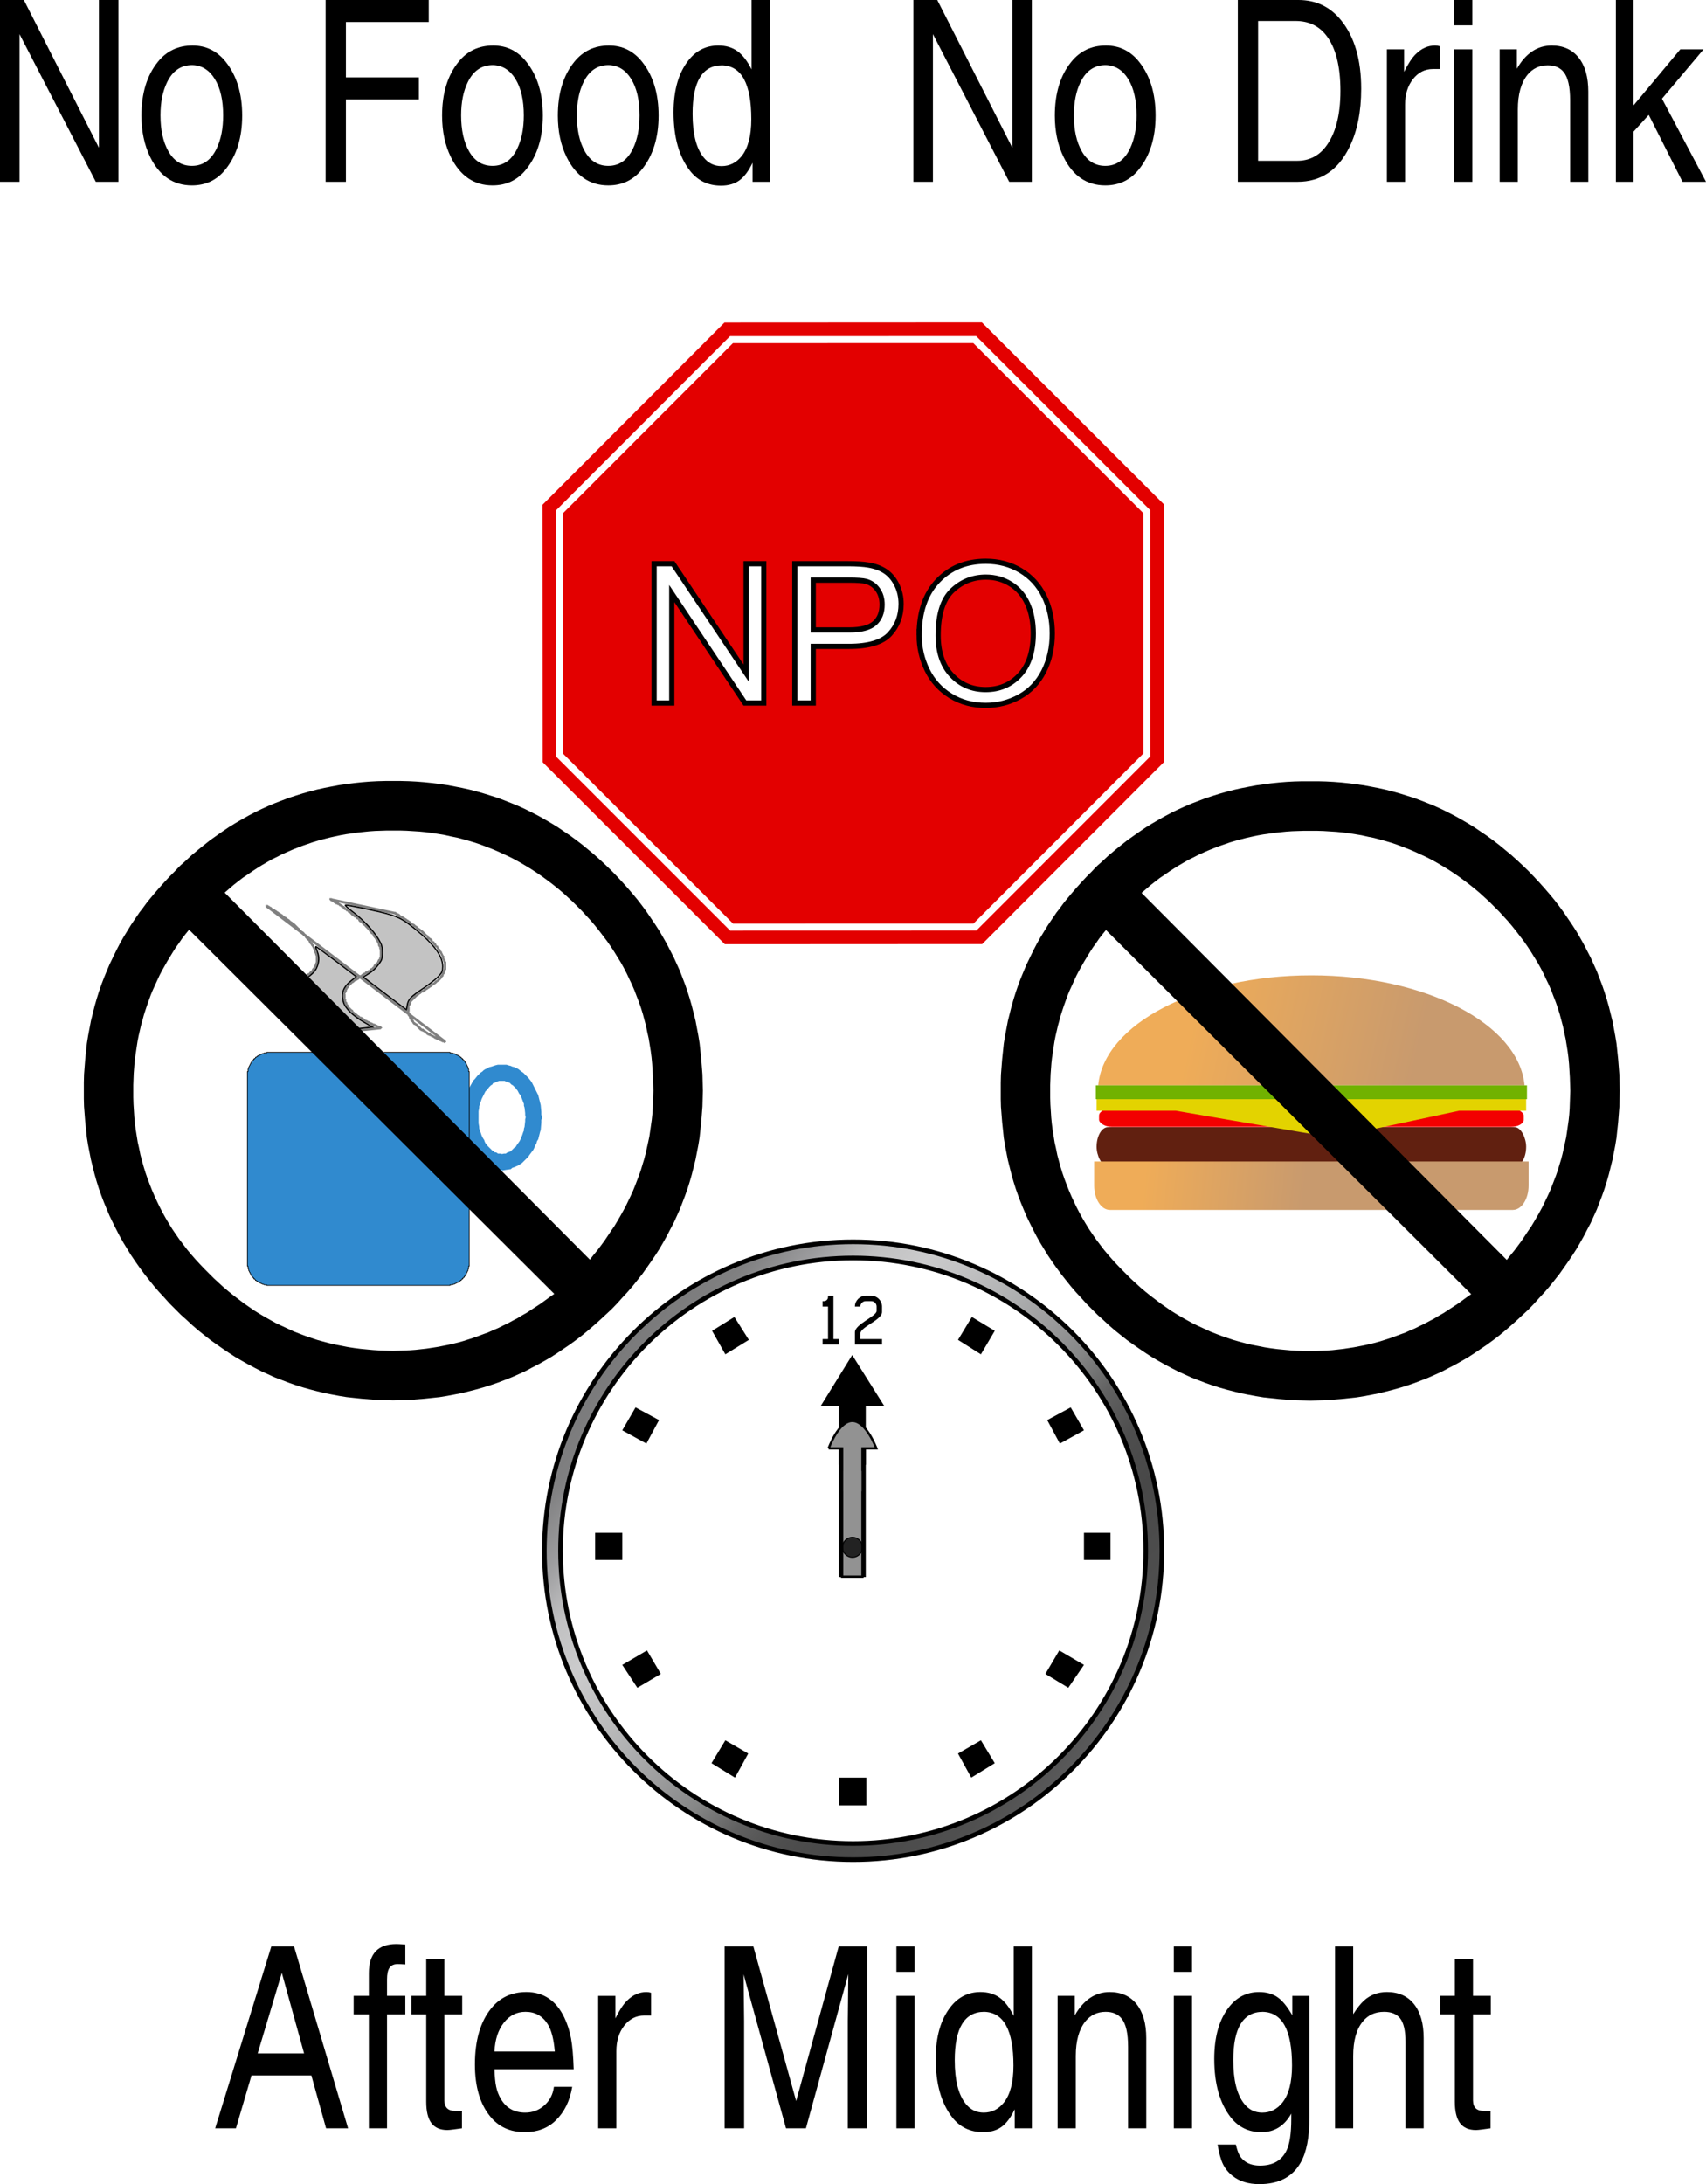 <?xml version="1.0"?>
<svg
    xmlns:rdf="http://www.w3.org/1999/02/22-rdf-syntax-ns#"
    xmlns="http://www.w3.org/2000/svg"
    xmlns:cc="http://creativecommons.org/ns#"
    xmlns:xlink="http://www.w3.org/1999/xlink"
    xmlns:dc="http://purl.org/dc/elements/1.1/"
    xmlns:svg="http://www.w3.org/2000/svg"
    xmlns:inkscape="http://www.inkscape.org/namespaces/inkscape"
    xmlns:sodipodi="http://sodipodi.sourceforge.net/DTD/sodipodi-0.dtd"
    xmlns:ns1="http://sozi.baierouge.fr"
    id="svg3107"
    viewBox="0 0 741.16 948.44"
    version="1.1"
  >
  <title
      id="title3807"
    >NPO Midnight</title
  >
  <defs
      id="defs3109"
    >
    <linearGradient
        id="linearGradient3772"
      >
      <stop
          id="stop3774"
          stop-color="#efac58"
          offset="0"
      />
      <stop
          id="stop3776"
          stop-color="#c89a6e"
          offset="1"
      />
    </linearGradient
    >
    <filter
        id="filter3782"
        height="1"
        width="1"
        y="0"
        x="0"
        color-interpolation-filters="sRGB"
      >
      <feTurbulence
          id="feTurbulence3784"
          baseFrequency="1"
          seed="0"
          result="result0"
          numOctaves="3"
          type="fractalNoise"
      />
      <feColorMatrix
          id="feColorMatrix3786"
          values="0"
          type="saturate"
          result="result4"
      />
      <feComposite
          id="feComposite3788"
          in="SourceGraphic"
          in2="result4"
          k3="0.5"
          k2="0.5"
          k1="1.25"
          result="result2"
          k4="0"
          operator="arithmetic"
      />
      <feBlend
          id="feBlend3790"
          result="result5"
          in="result2"
          in2="SourceGraphic"
          mode="normal"
      />
      <feComposite
          id="feComposite3792"
          operator="in"
          result="result3"
          in2="SourceGraphic"
          in="result5"
      />
    </filter
    >
    <linearGradient
        id="linearGradient3769"
        y2="379.4"
        xlink:href="#linearGradient3772"
        gradientUnits="userSpaceOnUse"
        x2="308.92"
        gradientTransform="matrix(1.023 0 0 1 -2.4 113.62)"
        y1="324.01"
        x1="127.09"
    />
    <linearGradient
        id="linearGradient3771"
        y2="780.38"
        xlink:href="#linearGradient3772"
        gradientUnits="userSpaceOnUse"
        x2="248.54"
        gradientTransform="matrix(.918 0 0 1 -8.682 -213.04)"
        y1="757.65"
        x1="98.007"
    />
    <linearGradient
        id="linearGradient3773"
        y2="765.92"
        gradientUnits="userSpaceOnUse"
        x2="833.4"
        gradientTransform="matrix(.313 0 0 .313 204.8 558.5)"
        y1="140.42"
        x1="96.652"
      >
      <stop
          id="stop5023"
          stop-color="#79797a"
          offset="0"
      />
      <stop
          id="stop5025"
          stop-color="#808081"
          offset=".071"
      />
      <stop
          id="stop5027"
          stop-color="#9c9c9e"
          offset=".143"
      />
      <stop
          id="stop5029"
          stop-color="#c1c1c2"
          offset=".214"
      />
      <stop
          id="stop5031"
          stop-color="#cbcbcc"
          offset=".286"
      />
      <stop
          id="stop5033"
          stop-color="#bfbfc0"
          offset=".357"
      />
      <stop
          id="stop5035"
          stop-color="#afb0b1"
          offset=".429"
      />
      <stop
          id="stop5037"
          stop-color="#9c9c9d"
          offset=".5"
      />
      <stop
          id="stop5039"
          stop-color="#868787"
          offset=".571"
      />
      <stop
          id="stop5041"
          stop-color="#616161"
          offset=".643"
      />
      <stop
          id="stop5043"
          stop-color="#4e4e4e"
          offset=".714"
      />
      <stop
          id="stop5045"
          stop-color="#484848"
          offset=".786"
      />
      <stop
          id="stop5047"
          stop-color="#4c4c4c"
          offset=".857"
      />
      <stop
          id="stop5049"
          stop-color="#505050"
          offset=".929"
      />
      <stop
          id="stop5051"
          stop-color="#5b5b5c"
          offset="1"
      />
    </linearGradient
    >
  </defs
  >
  <g
      id="layer1"
      transform="translate(-1.469 -51.963)"
    >
    <g
        id="g3775"
        transform="translate(-2.126 -7.441)"
      >
      <g
          id="text6636"
          transform="translate(-8.327 26.359)"
        >
        <path
            id="path3167"
            d="m54.89 97.176v-64.131h8.486v78.955h-9.829l-33.14-64.131v64.131h-8.486v-78.955h10.366z"
        />
        <path
            id="path3169"
            d="m95.549 52.811c5.872 0 10.688 2.363 14.448 7.09 4.762 5.98 7.144 13.75 7.144 23.311-0 9.525-2.381 17.277-7.144 23.257-3.724 4.727-8.63 7.09-14.717 7.09-8.021 0-14.054-4.1-18.101-12.3-2.542-5.192-3.813-11.19-3.813-17.993-0-9.704 2.381-17.492 7.144-23.364 3.796-4.726 8.809-7.09 15.039-7.09zm-0.107 8.486c-4.906 0-8.558 2.507-10.957 7.519-1.898 3.903-2.847 8.683-2.847 14.341-0 6.338 1.146 11.53 3.438 15.576 2.399 4.225 5.801 6.338 10.205 6.338 4.762 0 8.343-2.506 10.742-7.519 1.898-3.939 2.847-8.737 2.847-14.395-0-6.588-1.208-11.852-3.626-15.791-2.417-3.939-5.684-5.962-9.802-6.069z"
        />
        <path
            id="path3171"
            d="m162.2 76.229v35.771h-8.809v-78.955h44.795v9.56h-35.986v24.062h31.689v9.56z"
        />
        <path
            id="path3173"
            d="m226.17 52.811c5.872 0 10.688 2.363 14.448 7.09 4.762 5.98 7.144 13.75 7.144 23.311-0 9.525-2.381 17.277-7.144 23.257-3.724 4.727-8.63 7.09-14.717 7.09-8.021 0-14.054-4.1-18.101-12.3-2.542-5.192-3.813-11.19-3.813-17.993 0-9.704 2.381-17.492 7.144-23.364 3.796-4.726 8.809-7.09 15.039-7.09zm-0.107 8.486c-4.906 0-8.558 2.507-10.957 7.519-1.898 3.903-2.847 8.683-2.847 14.341-0 6.338 1.146 11.53 3.438 15.576 2.399 4.225 5.801 6.338 10.205 6.338 4.762 0 8.343-2.506 10.742-7.519 1.898-3.939 2.847-8.737 2.847-14.395-0-6.588-1.208-11.852-3.626-15.791-2.417-3.939-5.684-5.962-9.802-6.069z"
        />
        <path
            id="path3175"
            d="m276.45 52.811c5.872 0 10.688 2.363 14.448 7.09 4.762 5.98 7.144 13.75 7.144 23.311-0 9.525-2.381 17.277-7.144 23.257-3.724 4.727-8.63 7.09-14.717 7.09-8.021 0-14.054-4.1-18.101-12.3-2.542-5.192-3.813-11.19-3.813-17.993-0-9.704 2.381-17.492 7.144-23.364 3.796-4.726 8.809-7.09 15.039-7.09zm-0.107 8.486c-4.906 0-8.558 2.507-10.957 7.519-1.898 3.903-2.847 8.683-2.847 14.341-0 6.338 1.146 11.53 3.438 15.576 2.399 4.225 5.801 6.338 10.205 6.338 4.762 0 8.343-2.506 10.742-7.519 1.898-3.939 2.847-8.737 2.847-14.395-0-6.588-1.208-11.852-3.626-15.791-2.417-3.939-5.684-5.962-9.802-6.069z"
        />
        <path
            id="path3177"
            d="m346.33 33.045v78.955h-7.466v-8.271c-1.683 3.545-3.581 6.087-5.693 7.627-2.113 1.54-4.78 2.31-8.003 2.31-5.586 0-10.062-2.131-13.428-6.392-4.798-6.159-7.197-14.627-7.197-25.405 0-9.668 2.184-17.241 6.553-22.72 3.366-4.225 7.663-6.338 12.891-6.338 3.258 0 6.016 0.806 8.271 2.417 2.256 1.611 4.315 4.261 6.177 7.949v-30.132zm-20.679 28.359c-8.558 0-12.837 7.018-12.837 21.055-0 8.63 1.575 14.914 4.727 18.853 2.041 2.578 4.655 3.867 7.842 3.867 3.509 0 6.427-1.45 8.755-4.351 2.793-3.509 4.189-8.862 4.189-16.06-0-15.325-4.225-23.114-12.676-23.364z"
        />
        <path
            id="path3179"
            d="m451.71 97.176v-64.131h8.486v78.955h-9.829l-33.14-64.131v64.131h-8.486v-78.955h10.366z"
        />
        <path
            id="path3181"
            d="m492.37 52.811c5.872 0 10.688 2.363 14.448 7.09 4.762 5.98 7.144 13.75 7.144 23.311-0 9.525-2.381 17.277-7.144 23.257-3.724 4.727-8.63 7.09-14.717 7.09-8.021 0-14.054-4.1-18.101-12.3-2.542-5.192-3.813-11.19-3.813-17.993-0-9.704 2.381-17.492 7.144-23.364 3.796-4.726 8.809-7.09 15.039-7.09zm-0.107 8.486c-4.906 0-8.558 2.507-10.957 7.519-1.898 3.903-2.847 8.683-2.847 14.341-0 6.338 1.146 11.53 3.438 15.576 2.399 4.225 5.801 6.338 10.205 6.338 4.762 0 8.343-2.506 10.742-7.519 1.898-3.939 2.847-8.737 2.847-14.395-0-6.588-1.208-11.852-3.626-15.791-2.417-3.939-5.684-5.962-9.802-6.069z"
        />
        <path
            id="path3183"
            d="m549.68 112v-78.955h26.318c7.627 0 13.822 2.954 18.584 8.862 5.801 7.162 8.701 17.062 8.701 29.702-0 9.954-1.701 18.387-5.103 25.298-4.91 10.063-12.43 15.093-22.56 15.093zm8.809-69.824v60.693h16.973c5.013 0 9.077-1.952 12.192-5.854 4.404-5.55 6.606-13.714 6.606-24.492-0-10.993-2.131-19.121-6.392-24.385-3.223-3.974-7.573-5.962-13.052-5.962z"
        />
        <path
            id="path3185"
            d="m637.44 63.016h-3.008c-3.473 0-6.356 1.459-8.648 4.377-2.292 2.918-3.438 6.615-3.438 11.091v33.516h-7.896v-57.524h7.466v9.775c1.755-3.545 3.438-6.105 5.049-7.681 2.506-2.506 5.317-3.76 8.433-3.76 0.716 0 1.396 0.107 2.041 0.322z"
        />
        <path
            id="path3187"
            d="m651.56 54.476v57.524h-7.896v-57.524zm0-10.42h-7.896v-11.011h7.896z"
        />
        <path
            id="path3189"
            d="m670.9 62.908c3.867-6.732 8.916-10.098 15.146-10.098 5.013 0 8.916 1.755 11.709 5.264 2.793 3.509 4.189 8.433 4.189 14.771v39.155h-7.896v-35.396c-0-5.872-0.931-9.954-2.793-12.246-1.576-1.969-3.885-2.954-6.929-2.954-3.617 0-6.553 1.379-8.809 4.136-2.793 3.473-4.189 8.504-4.189 15.093v31.367h-7.896v-57.524h7.466z"
        />
        <path
            id="path3191"
            d="m733.96 75.906 19.12 36.094h-10.205l-14.663-29.058-6.606 7.251v21.807h-7.681v-78.955h7.681v45.762l20.303-24.331h10.098z"
        />
      </g
      >
      <g
          id="text6644"
          transform="translate(-8.327 45.617)"
        >
        <path
            id="path3195"
            d="m147.19 915.01h-25.996l-6.768 22.988h-9.023l24.385-78.955h9.883l23.472 78.955h-9.561zm-23.311-9.561h20.142l-9.668-34.966z"
        />
        <path
            id="path3197"
            d="m188.01 888.53h-7.949v49.468h-7.896v-49.468h-6.606v-8.057h6.606v-9.883c-0-8.415 3.993-12.622 11.978-12.622 0.609 0 1.898 0.072 3.867 0.215v8.648c-1.576-0.107-2.668-0.161-3.276-0.161-1.647 0-2.838 0.528-3.572 1.585-0.734 1.056-1.101 2.748-1.101 5.076v7.144h7.949z"
        />
        <path
            id="path3199"
            d="m212.72 888.53h-7.734v37.383c0.036 3.079 1.647 4.583 4.834 4.512h2.793v7.573c-1.611 0.215-2.793 0.376-3.545 0.483-1.361 0.179-2.292 0.269-2.793 0.269-3.115 0-5.425-1.003-6.929-3.008s-2.256-5.103-2.256-9.292v-37.92h-6.392v-8.057h6.392v-16.06h7.896v16.06h7.734z"
        />
        <path
            id="path3201"
            d="m252.57 919.95h7.949c-1.003 6.087-3.384 10.957-7.144 14.609-3.473 3.402-7.967 5.103-13.481 5.103-6.374 0-11.405-2.31-15.093-6.929-4.369-5.407-6.553-12.891-6.553-22.451 0-10.42 2.345-18.53 7.036-24.331 3.831-4.762 8.934-7.144 15.308-7.144 7.448 0 12.944 3.688 16.489 11.064 1.361 2.865 2.336 5.908 2.927 9.131 0.591 3.223 0.976 7.663 1.155 13.32h-34.429c0.107 3.223 0.358 5.765 0.752 7.627 0.394 1.862 1.056 3.599 1.987 5.21 2.328 4.01 5.872 6.016 10.635 6.016 3.187 0 5.962-1.056 8.325-3.169 2.363-2.113 3.742-4.798 4.136-8.057zm-25.835-15.308h26.211c-0.43-5.264-1.432-9.184-3.008-11.763-2.256-3.652-5.496-5.479-9.722-5.479-3.796 0-6.929 1.576-9.399 4.727-2.471 3.151-3.831 7.323-4.082 12.515z"
        />
        <path
            id="path3203"
            d="m294.79 889.02h-3.008c-3.473 0-6.356 1.459-8.648 4.377-2.292 2.918-3.438 6.615-3.438 11.091v33.516h-7.896v-57.524h7.466v9.775c1.754-3.545 3.438-6.105 5.049-7.681 2.506-2.506 5.317-3.76 8.433-3.76 0.716 0 1.397 0.107 2.041 0.322z"
        />
        <path
            id="path3205"
            d="m388.73 938h-8.486v-46.621c-0-0.072 0.018-1.737 0.054-4.995 0.036-2.506 0.089-7.627 0.161-15.361l-18.41 66.98h-8.648l-18.423-66.87c0.072 7.054 0.143 13.804 0.215 20.249v46.621h-8.486v-78.955h12.515l18.584 67.085 18.477-67.085h12.461z"
        />
        <path
            id="path3207"
            d="m409.25 880.48v57.524h-7.896v-57.524zm0-10.42h-7.896v-11.011h7.896z"
        />
        <path
            id="path3209"
            d="m460.22 859.04v78.955h-7.466v-8.271c-1.683 3.545-3.581 6.087-5.693 7.627-2.113 1.54-4.78 2.31-8.003 2.31-5.586 0-10.062-2.131-13.428-6.392-4.798-6.159-7.197-14.627-7.197-25.405-0-9.668 2.184-17.241 6.553-22.72 3.366-4.225 7.663-6.338 12.891-6.338 3.258 0 6.016 0.806 8.271 2.417 2.256 1.611 4.315 4.261 6.177 7.949v-30.132zm-20.679 28.359c-8.558 0-12.837 7.018-12.837 21.055-0 8.63 1.575 14.914 4.727 18.853 2.041 2.578 4.655 3.867 7.842 3.867 3.509 0 6.427-1.45 8.755-4.351 2.793-3.509 4.189-8.862 4.189-16.06-0-15.325-4.225-23.114-12.676-23.364z"
        />
        <path
            id="path3211"
            d="m478.86 888.91c3.867-6.732 8.916-10.098 15.146-10.098 5.013 0 8.916 1.755 11.709 5.264 2.793 3.509 4.189 8.433 4.189 14.771v39.155h-7.896v-35.396c-0-5.872-0.931-9.954-2.793-12.246-1.576-1.969-3.885-2.954-6.929-2.954-3.617 0-6.553 1.379-8.809 4.136-2.793 3.473-4.189 8.504-4.189 15.093v31.367h-7.896v-57.524h7.466z"
        />
        <path
            id="path3213"
            d="m529.78 880.48v57.524h-7.896v-57.524zm0-10.42h-7.896v-11.011h7.896z"
        />
        <path
            id="path3215"
            d="m580.8 880.48v52.798c-0 8.665-1.289 15.218-3.867 19.658-3.545 6.195-9.507 9.292-17.886 9.292-4.727-0-8.594-1.182-11.602-3.545-1.862-1.468-3.267-3.187-4.216-5.156-0.949-1.969-1.728-4.798-2.336-8.486h7.949c0.465 2.113 1.02 3.715 1.665 4.807 0.645 1.092 1.575 2.032 2.793 2.82 1.647 1.003 3.652 1.504 6.016 1.504 5.55-0 9.382-2.166 11.494-6.499 1.396-2.793 2.095-7.376 2.095-13.75v-2.31c-3.008 5.371-7.323 8.057-12.944 8.057-5.514 0-9.954-2.131-13.32-6.392-4.798-6.159-7.197-14.627-7.197-25.405 0-9.704 2.184-17.277 6.553-22.72 3.402-4.225 7.699-6.338 12.891-6.338 3.223 0 5.908 0.752 8.057 2.256 2.148 1.504 4.279 4.118 6.392 7.842v-8.433zm-20.249 6.929c-8.558 0-12.837 7-12.837 21.001-0 8.665 1.575 14.967 4.727 18.906 2.041 2.578 4.655 3.867 7.842 3.867 3.509 0 6.427-1.45 8.755-4.351 2.793-3.509 4.189-8.862 4.189-16.06-0-15.361-4.225-23.149-12.676-23.364z"
        />
        <path
            id="path3217"
            d="m599.81 888.42c1.683-2.614 3.205-4.548 4.565-5.801 2.757-2.542 6.123-3.813 10.098-3.813 5.049 0 8.97 1.755 11.763 5.264 2.793 3.509 4.189 8.433 4.189 14.771v39.155h-7.896v-37.598c-0-4.834-0.806-8.254-2.417-10.259-1.504-1.826-3.796-2.739-6.875-2.739-3.939 0-7.036 1.414-9.292 4.243-2.757 3.366-4.136 8.361-4.136 14.985v31.367h-7.896v-78.955h7.896z"
        />
        <path
            id="path3219"
            d="m659.59 888.53h-7.734v37.383c0.036 3.079 1.647 4.583 4.834 4.512h2.793v7.573c-1.611 0.215-2.793 0.376-3.545 0.483-1.361 0.179-2.292 0.269-2.793 0.269-3.115 0-5.425-1.003-6.929-3.008s-2.256-5.103-2.256-9.292v-37.92h-6.392v-8.057h6.392v-16.06h7.896v16.06h7.734z"
        />
      </g
      >
    </g
    >
    <g
        id="g3711"
        transform="translate(2.2914e-7 -9.567)"
      >
      <g
          id="g3647"
          transform="translate(14.882 4.252)"
        >
        <g
            id="g5464"
            transform="matrix(.9 0 0 .9 56.342 -18.248)"
          >
          <g
              id="g4717"
              transform="translate(-69.343 415.57)"
            >
            <path
                id="path134"
                d="m215.06 207.56v3.599l0.3 2.4 0.3 1.2 0.3 0.9 0.3 1.2 0.6 1.2 0.3 0.9 0.3 1.2 0.6 0.9 0.6 0.9 0.3 1.2 0.6 0.9 1.2 1.8 2.999 2.999 0.9 0.6 0.6 0.6 0.9 0.6 0.9 0.6 1.2 0.3 0.9 0.3 0.9 0.6 2.1 0.3 1.5 0.3h0.9l1.8-0.3 2.1-0.3 0.6-0.6 0.9-0.3 2.1-0.9 0.9-0.6 0.9-0.6 2.999-2.999 0.6-0.9 1.8-2.4 0.6-1.2 0.3-0.9 0.6-0.9 0.3-1.2 0.6-0.9 0.3-1.2 0.3-1.2 0.3-1.2 0.3-0.9 0.3-3.599v-1.2l0.3-0.9v-0.6l-0.3-1.2v-1.2l-0.3-3.299-0.3-1.2-0.3-1.2-0.6-2.4-1.5-2.999-0.9-1.8-0.6-1.2-0.6-0.9-1.2-1.5-2.4-2.4-0.9-0.6-1.5-1.2-1.8-0.9-1.2-0.3-0.6-0.3-1.2-0.3-0.9-0.3h-4.199l-1.2 0.3-1.8 0.6-1.2 0.3-0.9 0.6-0.9 0.3-0.9 0.6-0.6 0.6-0.9 0.6-1.5 1.5-1.2 1.5-0.9 0.9-0.6 1.2-1.5 2.7-0.6 0.9-0.3 1.2-0.3 0.9-0.6 1.2-0.3 1.2-0.3 0.9-0.3 1.5-0.3 2.1v3.899h7.799v-2.999l0.3-1.8v-0.6l0.3-0.9 0.3-0.9 0.3-0.9 0.3-0.9 0.3-0.6 0.3-0.6 1.2-2.4 0.9-0.9 0.9-1.2 0.9-0.9 0.6-0.3 0.3-0.6 0.6-0.3h0.3l0.6-0.3 0.6-0.3 0.9-0.3h2.7l0.6 0.3h0.3l0.6 0.3 0.9 0.3 0.9 0.9 0.6 0.3 1.5 1.5 0.9 1.2 0.3 0.6 0.3 0.6 0.9 1.2 0.9 2.4 0.6 1.5v0.9l0.3 0.9 0.3 2.7v0.9l0.3 1.2v-0.3l-0.3 1.2v0.9l-0.3 2.7-0.3 0.9v0.9l-0.3 0.6-0.3 0.9-0.3 0.9-0.3 0.6-0.3 0.9-0.3 0.6-0.3 0.6-1.5 2.1-0.3 0.6-0.6 0.3-1.8 1.8-0.6 0.3-0.9 0.3-0.6 0.3-0.3 0.3h-0.9l-1.5 0.3h0.9l-1.2-0.3h-1.2l-0.3-0.3-0.6-0.3h-0.6l-0.6-0.6-0.6-0.3-2.4-2.4-0.9-1.2-0.3-0.6-0.3-0.9-0.6-0.9-0.3-0.6-0.3-0.6-0.3-0.9-0.3-0.9-0.3-0.6-0.3-1.2v-0.6l-0.3-1.8v-2.7h-7.799z"
                fill="#308acf"
            />
            <g
                id="g4708"
              >
              <g
                  id="g3187"
                  fill="#808080"
                >
                <path
                    id="path124"
                    d="m120.88 104.98-0.3 1.2h0.3l-0.6-0.6v0.6h0.3v0.3h0.9l-0.6-0.6v0.6h0.3v0.3h0.6l-0.6-0.3 0.3 0.3h0.3v0.3h0.6l-0.6-0.3 0.9 0.9h0.3v0.3h0.9l-0.6-0.3 0.6 0.6h0.3l0.6 0.3h-0.3l0.3 0.3h0.3l0.6 0.3h-0.3l0.3 0.3h0.3l0.6 0.3h-0.3l0.3 0.3h0.3l0.6 0.3h-0.3l0.9 0.9h0.3l1.2 0.6h-0.3l0.6 0.6h0.3l0.6 0.3h-0.3l0.9 0.9h0.3l0.6 0.3h-0.3l0.6 0.6h0.3l0.6 0.3h-0.3l2.1 2.1h0.3l0.6 0.3h-0.3l0.3 0.6 0.6 0.6h0.3l0.6 0.3h-0.3l0.6 0.6 0.3 0.6h0.3l0.6 0.3h-0.3l0.3 0.6 0.6 0.6 0.3 0.6h0.3l0.6 0.3h-0.3l0.6 1.2 0.6 0.6 0.3 0.6 0.3 0.3 0.9 1.8v-0.3 0.9l0.6 1.2v-0.3 0.6l0.3 0.6v-0.3 3.599-0.3l-0.3 0.6v0.6-0.3l-0.3 0.6v0.6-0.6l-0.3 0.3v0.3l-0.3 0.6v0.6-0.6l-0.6 0.6v0.3l-0.3 0.6v-0.3l-1.2 1.2h0.3l-0.6 0.3h-0.3l-0.9 0.9h0.3l-0.6 0.3h-0.3l-0.3 0.3h0.3l-0.6 0.3h-0.3l-0.6 0.6h0.3l-0.6 0.3h-0.3l-0.3 0.3h0.3l-0.6 0.3h-0.3l-0.3 0.3h0.3l-0.6 0.3h-0.3l-0.6 0.6h0.3l-0.6 0.3h0.3-0.6l-0.6 0.3h-0.3l-0.6 0.6h0.3l-0.6 0.3h-0.3l-0.6 0.6h0.3l-0.6 0.3h-0.3l-2.999 2.999v1.2-0.6l-0.3 0.3v0.9-0.6l-0.3 0.3v0.9-0.3l-0.3 0.6v2.999l0.3 0.6v-0.3 1.2l0.6 0.6v-0.3 0.9l0.6 0.6v-0.3 0.9l0.9 0.9 0.3 0.6 0.6 0.6h0.3l0.6 0.3h-0.3l2.4 2.4h0.3v0.3h0.9l-0.6-0.3 0.6 0.6h0.3l0.6 0.3h-0.3l0.3 0.3h0.3l0.6 0.3h-0.3l0.6 0.6h0.3v0.3h0.9l-0.6-0.3 0.6 0.6h0.3l0.6 0.3v0.3h0.6l-0.6-0.3 0.3 0.3h0.3l0.6 0.3v0.3h0.6l-0.6-0.3 0.3 0.3h0.3v0.3h0.6l-0.6-0.3 0.3 0.3h0.3v0.3h0.9l-0.6-0.3 0.3 0.3h0.3v0.3h0.6l-0.6-0.3 0.3 0.3h0.3v0.3h0.6l-0.6-0.3 0.3 0.3h0.3v0.3h0.6l-0.6-0.3 0.3 0.3h0.3v0.3h1.2l-0.6-0.6v0.6h0.3v0.3h0.6l30.895-3.299v-0.3h0.3v-0.3h0.3v-0.3h-0.3v-0.3h-0.6l0.6 0.6v-0.6h-0.3v-0.3h-1.2 0.3l-0.3-0.3h-0.6 0.3l-0.3-0.3h-0.6 0.3l-0.3-0.3h-0.6 0.3l-0.3-0.3h-0.9 0.3l-0.3-0.3h-0.6 0.3l-0.3-0.3h-0.6 0.3l-0.6-0.3-0.3-0.3h-0.6 0.3l-0.6-0.3-0.3-0.3h-0.6 0.3l-0.3 1.2h0.3l-0.6-0.3 0.3 0.3h0.3l0.6 0.3v0.3h0.6l-0.6-0.3 0.3 0.3h0.3l0.6 0.3v0.3h0.6l-0.6-0.3 0.3 0.3h0.3v0.3h0.6l-0.6-0.3 0.3 0.3h0.3v0.3h0.9l-0.6-0.3 0.3 0.3h0.3v0.3h0.6l-0.6-0.3 0.3 0.3h0.3v0.3h0.6l-0.6-0.3 0.3 0.3h0.3v0.3h0.6l-0.6-0.3 0.3 0.3h0.3v0.3h1.2l-0.6-0.6v0.6h0.3v0.3h0.6l-0.3-1.2-30.895 3.299h0.3-0.3l0.6 0.6v-0.6h-0.3v-0.3h-1.2 0.3l-0.3-0.3h-0.6 0.3l-0.3-0.3h-0.6 0.3l-0.3-0.3h-0.6 0.3l-0.3-0.3h-0.9 0.3l-0.3-0.3h-0.6 0.3l-0.3-0.3h-0.6 0.3l-0.6-0.3-0.3-0.3h-0.6 0.3l-0.6-0.3-0.6-0.6h-0.9 0.3l-0.6-0.6-0.6-0.3-0.3-0.3-0.6-0.3-0.6-0.6h-0.9 0.3l-2.4-2.4-0.6-0.3-0.6-0.6v0.3l-0.3-0.6v-0.3l-0.9-0.9 0.3 0.6v-0.9h-0.3v-0.3l-0.6-0.6 0.3 0.6v-0.9h-0.3v-0.3l-0.6-0.6 0.3 0.6v-1.2h-0.3l-0.3-0.6 0.3 0.3v-2.4l-0.3 0.3 0.3-0.6 0.3-0.3v-0.3l-0.3 0.3 0.6-0.6v-0.3l-0.3 0.3 0.6-0.6v-0.6l-0.3 0.3 2.999-2.999 0.6-0.3 0.6-0.6 0.6-0.3 0.6-0.6 0.6-0.3-0.3 0.3h0.3l0.3-0.3 0.6-0.3 0.6-0.6 0.6-0.3 0.3-0.3 0.6-0.3 0.3-0.3 0.6-0.3 0.6-0.6 0.6-0.3 0.3-0.3 0.6-0.3 0.9-0.9 0.6-0.3 1.2-1.2 0.3-0.6 0.9-0.9v-0.3l-0.3 0.3 0.3-0.6 0.6-0.6v-0.3l-0.3 0.3 0.3-0.6 0.3-0.3v-0.3l-0.3 0.3 0.3-0.6 0.3-0.3v-3.899h-0.3l-0.3-0.6 0.3 0.3v-0.6h-0.3l-0.6-1.2 0.3 0.3v-0.9h-0.3l-0.9-1.8v-0.3l-0.3-0.3v0.3l-0.3-0.6v-0.3l-0.6-0.6v0.3l-0.6-1.2v-0.3l-0.6-0.3v0.3l-0.3-0.6v-0.3l-0.6-0.6v0.3l-0.3-0.6v-0.3l-0.6-0.3v0.3l-0.3-0.6v-0.3l-0.6-0.6-0.6-0.3-0.6-0.6v0.3l-0.3-0.6v-0.3l-0.6-0.3-2.1-2.1-0.6-0.3-0.6-0.6-0.6-0.3-0.9-0.9-0.6-0.3-0.6-0.6-1.2-0.6-0.9-0.9-0.6-0.3-0.3-0.3-0.6-0.3-0.3-0.3-0.6-0.3-0.3-0.3-0.6-0.3-0.6-0.6h-0.9 0.3l-0.9-0.9h-0.6 0.3l-0.3-0.3h-0.6l0.6 0.6v-0.6h-0.3v-0.3h-0.9l0.6 0.6v-0.6h-0.3v-0.3h-1.2v0.9l0.9-0.9z"
                />
                <path
                    id="path126"
                    d="m168.57 160.47-0.6-0.3-0.6-0.6-0.6-0.3-0.3-0.3h-0.9 0.3l-0.6-0.6-0.6-0.3-0.6-0.6-0.6-0.3-0.9-0.9v0.3l-0.3-0.6v-0.3l-0.6-0.3-1.2-1.2v0.3l-0.3-0.6v-0.3l-0.3-0.3 0.3 0.6v-0.6h-0.3v-0.3l-0.3-0.3v0.3l-0.3-0.6 0.3 0.3v-0.6h-0.3v-0.3l-0.3-0.3v0.3l-0.3-0.6 0.3 0.3v-0.9h-0.3l-0.3-0.6 0.3 0.3v-2.4l-0.3 0.3 0.3-0.6 0.3-0.3v-0.3l-0.3 0.3 0.6-0.6v-0.6l-0.3 0.3 0.6-0.6v-0.3l-0.3 0.3 0.9-0.9 0.3-0.6 1.5-1.5 0.6-0.3 0.6-0.6 0.6-0.3 0.3-0.3-0.3 0.3h0.3l0.3-0.3 0.6-0.3 0.6-0.6 0.6-0.3 0.3-0.3 0.6-0.3 0.3-0.3 0.6-0.3 0.3-0.3 0.6-0.3 0.3-0.3-0.3 0.3h0.3l0.3-0.3 0.6-0.3 0.3-0.3 0.6-0.3 0.6-0.6 0.6-0.3 0.6-0.6 0.3-0.6 1.5-1.5 0.3-0.6 0.6-0.6v-0.3l-0.3 0.3 0.3-0.3 0.3-0.6 0.3-0.3v-0.3l-0.3 0.3 0.3-0.6 0.3-0.3v-4.199h-0.3l-0.3-0.6 0.3 0.3v-0.9h-0.3v-0.3l-0.3-0.3v0.3l-0.3-0.6 0.3 0.3v-0.9h-0.3l-0.9-1.8v-0.3l-0.3-0.3v0.3l-0.3-0.6v-0.3l-0.6-0.6v0.3l-0.6-1.2v-0.3l-0.6-0.3v0.3l-0.3-0.6v-0.3l-0.6-0.6v0.3l-0.3-0.6v-0.3l-2.1-2.1-0.6-0.3v0.3l-0.3-0.6v-0.3l-0.6-0.6-0.6-0.3-0.6-0.6v0.3l-0.3-0.6v-0.3l-0.6-0.3-0.6-0.6-0.6-0.3-0.6-0.6-0.6-0.3-0.9-0.9-0.6-0.3-0.6-0.6-0.6-0.3-0.3-0.3-0.6-0.3-0.9-0.9-0.6-0.3-0.3-0.3-0.6-0.3-0.3-0.3-0.6-0.3-0.6-0.6h-0.9 0.3l-0.6-0.6h-0.6 0.3l-0.6-0.6h-0.6l0.6 0.6v-0.6h-0.3v-0.3h-0.9l0.6 0.6v-0.6h-0.3v-0.3h-1.2v0.9h0.3v0.3l30.895 6.599h0.6l-0.6-0.6v0.6h0.3v0.3h0.9l-0.6-0.6v0.6h0.3v0.3h0.6l-0.6-0.3 0.3 0.3h0.3v0.3h0.6l-0.6-0.3 0.9 0.9h0.3v0.3h0.9l-0.6-0.3 0.6 0.6h0.3l0.6 0.3h-0.3l0.3 0.3h0.3l0.6 0.3h-0.3l0.3 0.3h0.3l0.6 0.3h-0.3l0.3 0.3h0.3l0.6 0.3h-0.3l0.9 0.9h0.3l1.2 0.6h-0.3l0.6 0.6h0.3l0.6 0.3h-0.3l0.9 0.9h0.3l0.6 0.3h-0.3l0.6 0.6h0.3l0.6 0.3h-0.3l2.1 2.1h0.3l0.6 0.3h-0.3l0.3 0.6 0.6 0.6h0.3l0.6 0.3h-0.3l0.6 0.6 0.3 0.6h0.3l0.6 0.3h-0.3l0.3 0.6 0.6 0.6 0.3 0.6h0.3l0.6 0.3h-0.3l0.6 1.2 0.9-0.9v0.3l-0.6-1.2v-0.3l-0.6-0.3v0.3l-0.3-0.6v-0.3l-0.6-0.6v0.3l-0.3-0.6v-0.3l-0.6-0.3v0.3l-0.3-0.6v-0.3l-0.6-0.6-0.6-0.3-0.6-0.6v0.3l-0.3-0.6v-0.3l-0.6-0.3-2.1-2.1-0.6-0.3-0.6-0.6-0.6-0.3-0.9-0.9-0.6-0.3-0.6-0.6-1.2-0.6-0.9-0.9-0.6-0.3-0.3-0.3-0.6-0.3-0.3-0.3-0.6-0.3-0.3-0.3-0.6-0.3-0.6-0.6h-0.9 0.3l-0.9-0.9h-0.6 0.3l-0.3-0.3h-0.6l0.6 0.6v-0.6h-0.3v-0.3h-0.9l0.6 0.6v-0.6h-0.3v-0.3h-0.6l-30.895-6.599v1.2h0.3l-0.6-0.6v0.6h0.3v0.3h0.9l-0.6-0.6v0.6h0.3v0.3h0.6l-0.6-0.3 0.6 0.6h0.3v0.3h0.6l-0.6-0.3 0.6 0.6h0.3v0.3h0.9l-0.6-0.3 0.6 0.6h0.3l0.6 0.3h-0.3l0.3 0.3h0.3l0.6 0.3h-0.3l0.3 0.3h0.3l0.6 0.3h-0.3l0.9 0.9h0.3l0.6 0.3h-0.3l0.3 0.3h0.3l0.6 0.3h-0.3l0.6 0.6h0.3l0.6 0.3h-0.3l0.9 0.9h0.3l0.6 0.3h-0.3l0.6 0.6h0.3l0.6 0.3h-0.3l0.6 0.6h0.3l0.6 0.3h-0.3l0.3 0.6 0.6 0.6h0.3l0.6 0.3h-0.3l0.6 0.6 0.3 0.6h0.3l0.6 0.3h-0.3l2.1 2.1 0.3 0.6 0.6 0.6 0.3 0.6h0.3l0.6 0.3h-0.3l0.6 1.2 0.6 0.6 0.3 0.6 0.3 0.3 0.9 1.8v-0.3 0.9l0.3 0.6 0.3 0.3v-0.3 0.9l0.3 0.6v-0.3 3.899-0.3l-0.3 0.6v0.6-0.3l-0.3 0.6v-0.3l-0.3 0.3v0.9-0.6l-0.3 0.3v0.3l-0.3 0.6v-0.3l-1.5 1.5v0.3l-0.3 0.6v-0.3l-0.6 0.6h0.3l-0.6 0.3h-0.3l-0.6 0.6h0.3l-0.6 0.3h-0.3l-0.3 0.3h0.3l-0.6 0.3h0.3-0.9l-0.3 0.3h0.3l-0.6 0.3h-0.3l-0.3 0.3h0.3l-0.6 0.3h-0.3l-0.3 0.3h0.3l-0.6 0.3h-0.3l-0.3 0.3h0.3l-0.6 0.3h-0.3l-0.6 0.6h0.3l-0.6 0.3h0.3-0.9l-0.3 0.3h0.3l-0.6 0.3h-0.3l-0.6 0.6h0.3l-0.6 0.3h-0.3l-1.5 1.5v0.3l-0.3 0.6v-0.3l-0.9 0.9v0.9-0.6l-0.3 0.3v1.2-0.6l-0.3 0.3v0.9-0.3l-0.3 0.6v2.999l0.3 0.6v-0.3 0.9l0.3 0.6 0.3 0.3v-0.3 0.6l0.3 0.6 0.3 0.3v-0.3 0.6l0.3 0.3 0.3 0.6 1.2 1.2h0.3l0.6 0.3h-0.3l0.3 0.6 0.9 0.9h0.3l0.6 0.3h-0.3l0.6 0.6h0.3l0.6 0.3h-0.3l0.6 0.6h0.3v0.3h0.9l-0.6-0.3 0.3 0.3h0.3l0.6 0.3h-0.3l0.6 0.6h0.3l0.6 0.3v0.3h0.3l0.3-1.2z"
                />
                <path
                    id="path128"
                    d="m203.06 126.88 0.6 0.6 0.3 0.6 0.3 0.3 0.9 1.8v-0.3 0.9l0.6 1.2v-0.3 0.6l0.3 0.6v-0.3 3.599-0.3l-0.3 0.6v0.6-0.3l-0.3 0.6v0.6-0.6l-0.3 0.3v0.3l-0.3 0.6v0.6-0.6l-0.6 0.6v0.3l-0.3 0.6v-0.3l-1.2 1.2h0.3l-0.6 0.3h-0.3l-0.9 0.9h0.3l-0.6 0.3h-0.3l-0.3 0.3h0.3l-0.6 0.3h-0.3l-0.6 0.6h0.3l-0.6 0.3h-0.3l-0.3 0.3h0.3l-0.6 0.3h-0.3l-0.3 0.3h0.3l-0.6 0.3h-0.3l-0.6 0.6h0.3l-0.6 0.3h0.3-0.6l-0.6 0.3h-0.3l-0.6 0.6h0.3l-0.6 0.3h-0.3l-0.6 0.6h0.3l-0.6 0.3h-0.3l-2.999 2.999v1.2-0.6l-0.3 0.3v0.9-0.6l-0.3 0.3v0.9-0.3l-0.3 0.6v2.999l0.3 0.6v-0.3 1.2l0.6 0.6v-0.3 0.9l0.6 0.6v-0.3 0.9l0.9 0.9 0.3 0.6 0.6 0.6h0.3l0.6 0.3h-0.3l2.4 2.4h0.3v0.3h0.9l-0.6-0.3 0.6 0.6h0.3l0.6 0.3h-0.3l0.3 0.3h0.3l0.6 0.3h-0.3l0.6 0.6h0.3v0.3h0.9l-0.6-0.3 0.6 0.6h0.3l0.6 0.3v0.3h0.6l-0.6-0.3 0.3 0.3h0.3l0.6 0.3v0.3h0.6l-0.6-0.3 0.3 0.3h0.3v0.3h0.6l-0.6-0.3 0.3 0.3h0.3v0.3h0.9l-0.6-0.3 0.3 0.3h0.3v0.3h0.6l-0.6-0.3 0.3 0.3h0.3v0.3h0.6l-0.6-0.3 0.3 0.3h0.3v0.3h0.6l-0.6-0.3 0.3 0.3h0.3v0.3h1.2l-0.6-0.6v0.6h0.3v0.3h0.6l0.6-0.6v-0.3h-0.3v-0.3l-86.085-65.388-0.9 0.9 86.085 65.388 0.6-0.9h-0.3l0.6 0.6v-0.6h-0.3v-0.3h-1.2 0.3l-0.3-0.3h-0.6 0.3l-0.3-0.3h-0.6 0.3l-0.3-0.3h-0.6 0.3l-0.3-0.3h-0.9 0.3l-0.3-0.3h-0.6 0.3l-0.3-0.3h-0.6 0.3l-0.6-0.3-0.3-0.3h-0.6 0.3l-0.6-0.3-0.6-0.6h-0.9 0.3l-0.6-0.6-0.6-0.3-0.3-0.3-0.6-0.3-0.6-0.6h-0.9 0.3l-2.4-2.4-0.6-0.3-0.6-0.6v0.3l-0.3-0.6v-0.3l-0.9-0.9 0.3 0.6v-0.9h-0.3v-0.3l-0.6-0.6 0.3 0.6v-0.9h-0.3v-0.3l-0.6-0.6 0.3 0.6v-1.2h-0.3l-0.3-0.6 0.3 0.3v-2.4l-0.3 0.3 0.3-0.6 0.3-0.3v-0.3l-0.3 0.3 0.6-0.6v-0.3l-0.3 0.3 0.6-0.6v-0.6l-0.3 0.3 2.999-2.999 0.6-0.3 0.6-0.6 0.6-0.3 0.6-0.6 0.6-0.3-0.3 0.3h0.3l0.3-0.3 0.6-0.3 0.6-0.6 0.6-0.3 0.3-0.3 0.6-0.3 0.3-0.3 0.6-0.3 0.6-0.6 0.6-0.3 0.3-0.3 0.6-0.3 0.9-0.9 0.6-0.3 1.2-1.2 0.3-0.6 0.9-0.9v-0.3l-0.3 0.3 0.3-0.6 0.6-0.6v-0.3l-0.3 0.3 0.3-0.6 0.3-0.3v-0.3l-0.3 0.3 0.3-0.6 0.3-0.3v-3.899h-0.3l-0.3-0.6 0.3 0.3v-0.6h-0.3l-0.6-1.2 0.3 0.3v-0.9h-0.3l-0.9-1.8v-0.3l-0.3-0.3v0.3l-0.3-0.6v-0.3l-0.6-0.6-0.9 0.9z"
                />
              </g
              >
              <path
                  id="path130"
                  stroke-linejoin="round"
                  d="m122.68 176.07h-2.1v0.3h-1.2l-0.3 0.3h-0.6l-0.3 0.3h-0.3l-0.3 0.3h-0.3l-0.3 0.3h-0.3l-0.3 0.3h-0.3v0.3h-0.3l-0.3 0.3h-0.3v0.3l-0.3 0.3h-0.3v0.3h-0.3v0.3l-0.3 0.3h-0.3v0.3l-0.3 0.3v0.3h-0.3v0.3l-0.3 0.3v0.3l-0.3 0.3v0.3l-0.3 0.3v0.3l-0.3 0.3v0.6l-0.3 0.3v1.2h-0.3v93.883h0.3v1.2l0.3 0.3v0.6l0.3 0.3v0.3l0.3 0.3v0.3l0.3 0.3v0.3l0.3 0.3v0.3h0.3v0.3l0.3 0.3v0.3h0.3l0.3 0.3v0.3h0.3v0.3h0.3l0.3 0.3v0.3h0.3l0.3 0.3h0.3v0.3h0.3l0.3 0.3h0.3l0.3 0.3h0.3l0.3 0.3h0.3l0.3 0.3h0.6l0.3 0.3h1.2v0.3h88.484v-0.3h1.2l0.3-0.3h0.6l0.3-0.3h0.3l0.3-0.3h0.3l0.3-0.3h0.3l0.3-0.3h0.3v-0.3h0.3l0.3-0.3h0.3v-0.3l0.3-0.3h0.3v-0.3h0.3v-0.3l0.3-0.3h0.3v-0.3l0.3-0.3v-0.3h0.3v-0.3l0.3-0.3v-0.3l0.3-0.3v-0.3l0.3-0.3v-0.3l0.3-0.3v-0.6l0.3-0.3v-1.2h0.3v-93.883h-0.3v-1.2l-0.3-0.3v-0.6l-0.3-0.3v-0.3l-0.3-0.3v-0.3l-0.3-0.3v-0.3l-0.3-0.3v-0.3h-0.3v-0.3l-0.3-0.3v-0.3h-0.3l-0.3-0.3v-0.3h-0.3v-0.3h-0.3l-0.3-0.3v-0.3h-0.3l-0.3-0.3h-0.3v-0.3h-0.3l-0.3-0.3h-0.3l-0.3-0.3h-0.3l-0.3-0.3h-0.3l-0.3-0.3h-0.6l-0.3-0.3h-1.2v-0.3h-86.385z"
                  stroke="#000"
                  stroke-linecap="round"
                  stroke-width=".333px"
                  fill="#308acf"
              />
              <path
                  id="path3192"
                  d="m142.8 165.68c-7.357-2.89-13.118-7.6-14.358-11.739-1.177-3.927 0.436-5.954 10.107-12.71 3.823-2.671 5.184-3.968 6.061-5.781 1.345-2.778 1.44-5.437 0.292-8.185-0.462-1.105-0.751-2.098-0.643-2.207 0.108-0.108 4.561 3.119 9.896 7.173l9.699 7.37-2.137 1.641c-4.134 3.174-5.307 6.133-4.143 10.453 0.822 3.054 4.602 6.782 9.971 9.833l4.163 2.366-10.963 1.169c-6.029 0.643-11.949 1.275-13.153 1.404-1.382 0.149-3.151-0.142-4.791-0.786z"
                  stroke="#000"
                  stroke-width=".599"
                  fill="#c3c3c3"
              />
              <path
                  id="path3194"
                  d="m177.59 147.67-10.441-7.909 1.941-1.172c2.6-1.569 3.983-2.841 5.82-5.351 1.282-1.752 1.537-2.633 1.537-5.297 0-2.695-0.303-3.712-1.932-6.493-2.35-4.009-7.817-9.751-12.827-13.47-2.043-1.517-3.451-2.846-3.129-2.953 0.322-0.107 5.71 0.911 11.974 2.263 12.594 2.719 14.61 3.581 21.668 9.269 9.077 7.315 13.339 13.091 13.339 18.078 0 2.216-0.28 2.896-1.952 4.747-1.073 1.188-4.309 3.74-7.19 5.67-6.432 4.309-7.481 5.397-7.978 8.268l-0.391 2.258-10.441-7.909z"
                  stroke="#000"
                  stroke-width=".599"
                  fill="#c3c3c3"
              />
            </g
            >
          </g
          >
          <g
              id="g5410"
              transform="matrix(.107 0 0 .107 -36.952 460.86)"
            >
            <path
                id="path5412"
                d="m2791.8 1395.9-0.918 35.816-0.918 34.898-2.755 35.816-2.755 34.898-3.673 33.979-3.673 34.898-5.51 33.979-6.428 33.061-6.428 33.061-8.265 33.061-8.265 33.061-9.184 32.142-10.102 32.142-11.02 31.224-11.939 31.224-11.939 31.224-13.775 30.306-13.775 30.306-15.612 29.388-15.612 30.306-16.53 29.388-16.53 28.469-18.367 28.469-19.286 28.469-19.286 27.551-20.204 28.469-21.122 26.632-22.041 27.551-22.959 26.632-23.877 25.714-23.877 26.632-24.796 25.714-26.632 24.796-25.714 23.877-26.632 23.877-26.632 22.959-26.632 22.041-27.551 21.122-27.551 20.204-28.469 19.286-28.469 19.286-28.469 18.367-28.469 16.53-29.388 16.53-30.306 15.612-29.388 15.612-30.306 13.775-31.224 13.775-30.306 11.939-31.224 11.939-32.143 11.02-32.142 10.102-32.143 9.184-32.142 8.265-33.061 8.265-33.061 6.428-33.979 6.428-33.979 5.51-33.979 3.673-34.898 3.673-34.898 2.755-34.898 2.755-34.898 0.918-35.816 0.918-36.734-0.918-34.898-0.918-34.898-2.755-34.898-2.755-34.898-3.673-33.979-3.673-33.979-5.51-33.979-6.428-33.061-6.428-33.061-8.265-32.143-8.265-32.143-9.184-32.143-10.102-31.224-11.02-31.224-11.939-31.224-11.939-30.306-13.775-30.306-13.775-30.306-15.612-29.387-15.612-29.387-16.53-28.469-16.53-28.469-18.367-28.469-19.286-27.551-19.286-28.469-20.204-26.632-21.122-27.551-22.041-26.632-22.959-25.714-23.877-26.632-23.877-12.857-12.857-11.939-11.939-25.714-25.714-23.877-26.632-23.877-25.714-22.959-26.632-22.041-27.551-21.122-26.632-10.102-13.775-11.02-14.694-19.286-27.551-19.286-28.469-17.449-28.469-17.449-28.469-16.53-29.388-15.612-30.306-14.694-29.388-14.694-30.306-12.857-30.306-12.857-31.224-11.939-31.224-11.02-31.224-10.102-32.142-9.184-32.142-8.265-33.061-8.265-33.061-6.428-33.061-6.428-33.061-5.51-33.979l-3.518-34.9-3.673-34-2.755-34.9-2.755-35.8-0.918-34.898v-72.55l0.918-36.8 2.755-35.816 2.755-34.898 3.673-34.898 3.673-34.898 5.51-33.979 6.428-33.979 6.428-33.979 8.265-33.061 8.265-33.061 9.184-32.143 10.102-32.143 11.02-32.143 11.939-31.224 12.857-31.224 12.857-30.306 14.694-30.306 14.694-30.306 15.612-30.306 16.53-29.387 17.449-28.469 17.449-28.469 19.286-28.469 19.286-28.469 11.02-13.775 10.102-13.775 10.102-13.775 11.02-13.775 22.041-26.632 22.959-26.632 23.877-26.632 11.939-12.857 11.939-12.857 25.714-25.714 11.939-12.857 12.857-12.857 13.775-11.939 12.857-11.939 12.857-11.939 12.857-11.939 13.775-11.02 12.857-11.02 27.551-22.041 26.632-21.122 28.469-20.204 27.551-19.286 28.469-19.286 28.469-17.449 28.469-16.53 29.387-16.53 29.387-15.612 30.306-14.694 30.306-13.775 30.306-12.857 31.224-11.939 31.224-11.939 31.224-10.102 32.143-10.102 32.143-9.184 32.143-8.265 33.061-7.347 33.061-6.428 33.979-6.428 33.979-4.592 33.979-4.592 34.898-3.673 34.8-2.863 34.9-1.837 34.898-0.918h72.55l34.9 0.918 34.898 1.837 34.898 2.755 34.898 3.673 33.979 4.592 33.979 4.592 33.979 6.428 33.061 6.428 33.061 7.347 32.142 8.265 32.143 9.184 32.142 10.102 32.143 10.102 31.224 11.939 30.306 11.939 31.224 12.857 30.306 13.775 29.388 14.694 30.306 15.612 29.388 16.53 28.469 16.53 28.469 17.449 28.469 19.286 28.469 19.286 27.551 20.204 27.551 21.122 26.632 22.041 26.632 22.041 26.632 23.877 25.714 23.877 26.632 25.714 24.796 25.714 23.877 25.714 23.877 26.632 11.02 12.857 11.939 13.775 22.041 26.632 21.122 27.551 20.204 27.551 19.286 28.469 19.286 28.469 18.367 28.469 16.53 28.469 16.53 29.387 15.612 30.306 15.612 30.306 13.775 30.306 13.775 30.306 11.939 31.224 11.939 31.224 11.02 32.143 10.102 32.143 9.184 32.143 8.265 33.061 8.265 33.061 6.428 33.979 6.428 33.979 5.51 33.979 3.673 34.898 3.673 34.898 2.755 34.898 2.755 35.816 0.918 36.734 0.918 36.734zm-223.16 0-0.918-31.224-0.918-30.306-1.837-29.387-1.837-30.306-2.755-29.387-3.674-28.469-4.592-28.469-4.592-28.469-6.428-28.469-5.51-27.551-7.347-27.551-7.347-27.551-8.265-26.632-9.184-26.632-10.102-25.714-10.102-26.632-11.02-25.714-11.939-24.796-11.939-25.714-12.857-24.796-13.775-24.796-14.694-23.877-14.694-23.877-15.612-23.877-16.53-23.877-17.449-22.959-17.449-22.959-18.367-22.959-19.286-22.959-20.204-22.041-20.204-22.041-21.122-21.122-22.041-22.041-22.041-20.204-22.041-20.204-22.959-19.286-22.959-18.367-22.959-17.449-23.877-17.449-23.877-16.53-23.877-15.612-23.877-14.694-24.796-14.694-24.796-13.775-24.796-12.857-25.714-11.939-25.714-11.939-25.714-11.02-25.714-10.102-26.632-10.102-26.632-9.184-27.551-8.265-26.632-7.347-27.551-7.347-27.551-5.51-28.469-6.428-27.551-4.592-29.387-4.592-28.469-3.673-28.469-2.755-29.387-1.837-29.388-1.837-30.306-0.918h-56.939l-27.551 0.918-26.632 0.918-26.632 1.837-26.632 2.755-25.714 2.755-25.714 3.673-25.714 3.673-25.714 4.592-25.714 5.51-24.796 5.51-24.796 6.428-23.877 6.428-24.796 7.347-23.877 8.265-23.877 8.265-23.877 9.184-22.959 9.184-22.959 10.102-22.959 10.102-22.959 11.939-22.959 11.02-22.041 12.857-22.041 12.857-22.041 13.775-21.122 13.775-21.122 14.694-22.041 14.694-20.204 15.612-21.122 16.53-20.204 17.449-20.204 17.449 1647.5 1654.9 16.53-21.122 17.449-21.122 16.53-22.041 15.612-21.122 14.694-22.041 14.694-22.041 14.694-21.122 13.775-22.959 12.857-22.041 12.857-22.959 11.939-22.041 11.02-22.959 11.02-22.959 11.02-23.877 9.184-22.959 9.184-23.877 9.184-23.877 8.265-23.877 7.347-24.796 7.347-23.877 6.428-24.796 5.51-24.796 5.51-24.796 5.51-25.714 3.674-24.796 3.673-25.714 3.673-25.714 2.755-25.714 1.837-26.632 0.918-25.714 0.918-26.632 0.918-26.632zm-447.2 915.6-1647.5-1642l-15.612 19.286-15.612 20.204-13.775 20.204-14.694 20.204-12.857 20.204-12.857 21.122-12.857 21.122-11.939 21.122-11.939 21.122-11.02 21.122-10.102 22.041-10.102 22.041-10.102 22.041-9.184 22.041-8.265 22.959-8.265 22.959-7.347 22.041-7.347 22.959-6.428 23.877-6.428 22.959-5.51 23.877-5.51 23.877-4.592 23.877-3.673 23.877-3.673 24.796-3.673 23.877-2.755 24.796-1.837 24.796-1.837 24.796-0.918 24.796-0.918 25.714v55.101l0.918 30.306 1.837 29.387 1.837 29.388 2.755 28.469 3.673 28.469 4.592 28.469 4.592 28.469 6.428 28.469 5.51 27.551 7.347 27.551 7.347 26.632 8.265 26.632 9.184 26.632 10.102 26.632 10.102 25.714 11.02 25.714 11.939 25.714 11.939 24.796 12.857 24.796 13.775 24.796 14.694 24.796 14.694 23.877 15.612 22.959 16.53 23.877 17.449 22.959 17.449 22.959 18.367 22.041 19.286 22.041 20.204 22.041 20.204 21.122 22.041 22.041 21.122 21.122 22.041 20.204 22.041 20.204 22.959 19.286 22.959 18.367 22.959 17.449 22.959 17.449 23.877 16.53 23.877 16.53 23.877 14.694 24.796 14.694 24.796 13.775 24.796 13.775 25.714 11.939 25.714 11.939 25.714 11.939 25.714 10.102 26.632 10.102 26.632 9.184 27.551 9.184 26.632 7.347 27.551 7.347 27.551 6.428 28.469 5.51 27.551 5.51 29.388 4.592 28.469 3.673 28.469 2.755 29.388 2.755 29.387 1.837 30.306 0.918 30.306 0.918 24.796-0.918 25.714-0.918 24.796-0.918 24.796-1.837 24.796-2.755 24.796-2.755 23.877-3.673 23.877-3.673 23.877-4.592 23.877-4.592 23.877-5.51 22.959-5.51 22.959-6.428 22.959-7.347 22.959-7.347 22.959-8.265 22.041-8.265 22.959-8.265 22.041-10.102 22.041-9.184 22.041-11.02 21.122-10.102 22.041-11.939 21.122-11.02 21.122-12.857 21.122-11.939 21.122-13.775 21.122-13.775 21.122-13.775 20.204-14.694 20.204-14.694 21.122-14.694z"
                fill-rule="evenodd"
            />
          </g
          >
        </g
        >
        <g
            id="g5443"
            transform="matrix(.9 0 0 .9 -189.17 -38.692)"
          >
          <g
              id="g3821"
              fill-rule="evenodd"
              transform="matrix(.553 0 0 .784 703.03 243.96)"
            >
            <path
                id="path2985"
                d="m226.53 425.09c-99.759 0-181.21 29.994-186.07 67.688h372.15c-4.867-37.694-86.314-67.688-186.07-67.688z"
                fill="url(#linearGradient3769)"
            />
            <rect
                id="rect3755"
                rx="11.154"
                ry="4.444"
                height="11.362"
                width="370.69"
                y="506.99"
                x="41.187"
                fill="#f30000"
            />
            <rect
                id="rect3780"
                transform="matrix(1 0 0 1.308 -.71 -159.49)"
                rx="10"
                ry="10"
                height="18.463"
                filter="url(#filter3782)"
                width="374.95"
                y="518.35"
                x="39.767"
                fill="#612010"
            />
            <path
                id="rect3794"
                d="m39.061 499.89v8.531h69.125l49.281 5.969c46.837 5.673 86.141 10.357 87.312 10.406 1.172 0.049 32.981-4.59 70.719-10.312l39.969-6.062h58.531v-8.531h-374.94z"
                fill="#e3d300"
            />
            <rect
                id="rect3806"
                height="8.521"
                width="376.37"
                y="492.78"
                x="38.347"
                fill="#71b200"
            />
            <path
                id="rect3808"
                d="m36.937 539.65v14.812c0 8.31 6.138 15 13.763 15h351.67c7.625 0 13.763-6.69 13.763-15v-14.812h-379.2z"
                fill="url(#linearGradient3771)"
            />
          </g
          >
          <g
              id="g5439"
              transform="matrix(.107 0 0 .107 678.44 483.71)"
            >
            <path
                id="path5441"
                d="m2791.8 1395.9-0.918 35.816-0.918 34.898-2.755 35.816-2.755 34.898-3.673 33.979-3.673 34.898-5.51 33.979-6.428 33.061-6.428 33.061-8.265 33.061-8.265 33.061-9.184 32.142-10.102 32.142-11.02 31.224-11.939 31.224-11.939 31.224-13.775 30.306-13.775 30.306-15.612 29.388-15.612 30.306-16.53 29.388-16.53 28.469-18.367 28.469-19.286 28.469-19.286 27.551-20.204 28.469-21.122 26.632-22.041 27.551-22.959 26.632-23.877 25.714-23.877 26.632-24.796 25.714-26.632 24.796-25.714 23.877-26.632 23.877-26.632 22.959-26.632 22.041-27.551 21.122-27.551 20.204-28.469 19.286-28.469 19.286-28.469 18.367-28.469 16.53-29.388 16.53-30.306 15.612-29.388 15.612-30.306 13.775-31.224 13.775-30.306 11.939-31.224 11.939-32.143 11.02-32.142 10.102-32.143 9.184-32.142 8.265-33.061 8.265-33.061 6.428-33.979 6.428-33.979 5.51-33.979 3.673-34.898 3.673-34.898 2.755-34.898 2.755-34.898 0.918-35.816 0.918-36.734-0.918-34.898-0.918-34.898-2.755-34.898-2.755-34.898-3.673-33.979-3.673-33.979-5.51-33.979-6.428-33.061-6.428-33.061-8.265-32.143-8.265-32.143-9.184-32.143-10.102-31.224-11.02-31.224-11.939-31.224-11.939-30.306-13.775-30.306-13.775-30.306-15.612-29.387-15.612-29.387-16.53-28.469-16.53-28.469-18.367-28.469-19.286-27.551-19.286-28.469-20.204-26.632-21.122-27.551-22.041-26.632-22.959-25.714-23.877-26.632-23.877-12.857-12.857-11.939-11.939-25.714-25.714-23.877-26.632-23.877-25.714-22.959-26.632-22.041-27.551-21.122-26.632-10.102-13.775-11.02-14.694-19.286-27.551-19.286-28.469-17.449-28.469-17.449-28.469-16.53-29.388-15.612-30.306-14.694-29.388-14.694-30.306-12.857-30.306-12.857-31.224-11.939-31.224-11.02-31.224-10.102-32.142-9.184-32.142-8.265-33.061-8.265-33.061-6.428-33.061-6.428-33.061-5.51-33.979l-3.518-34.9-3.673-34-2.755-34.9-2.755-35.8-0.918-34.898v-72.55l0.918-36.8 2.755-35.816 2.755-34.898 3.673-34.898 3.673-34.898 5.51-33.979 6.428-33.979 6.428-33.979 8.265-33.061 8.265-33.061 9.184-32.143 10.102-32.143 11.02-32.143 11.939-31.224 12.857-31.224 12.857-30.306 14.694-30.306 14.694-30.306 15.612-30.306 16.53-29.387 17.449-28.469 17.449-28.469 19.286-28.469 19.286-28.469 11.02-13.775 10.102-13.775 10.102-13.775 11.02-13.775 22.041-26.632 22.959-26.632 23.877-26.632 11.939-12.857 11.939-12.857 25.714-25.714 11.939-12.857 12.857-12.857 13.775-11.939 12.857-11.939 12.857-11.939 12.857-11.939 13.775-11.02 12.857-11.02 27.551-22.041 26.632-21.122 28.469-20.204 27.551-19.286 28.469-19.286 28.469-17.449 28.469-16.53 29.387-16.53 29.387-15.612 30.306-14.694 30.306-13.775 30.306-12.857 31.224-11.939 31.224-11.939 31.224-10.102 32.143-10.102 32.143-9.184 32.143-8.265 33.061-7.347 33.061-6.428 33.979-6.428 33.979-4.592 33.979-4.592 34.898-3.673 34.8-2.863 34.9-1.837 34.898-0.918h72.55l34.9 0.918 34.898 1.837 34.898 2.755 34.898 3.673 33.979 4.592 33.979 4.592 33.979 6.428 33.061 6.428 33.061 7.347 32.142 8.265 32.143 9.184 32.142 10.102 32.143 10.102 31.224 11.939 30.306 11.939 31.224 12.857 30.306 13.775 29.388 14.694 30.306 15.612 29.388 16.53 28.469 16.53 28.469 17.449 28.469 19.286 28.469 19.286 27.551 20.204 27.551 21.122 26.632 22.041 26.632 22.041 26.632 23.877 25.714 23.877 26.632 25.714 24.796 25.714 23.877 25.714 23.877 26.632 11.02 12.857 11.939 13.775 22.041 26.632 21.122 27.551 20.204 27.551 19.286 28.469 19.286 28.469 18.367 28.469 16.53 28.469 16.53 29.387 15.612 30.306 15.612 30.306 13.775 30.306 13.775 30.306 11.939 31.224 11.939 31.224 11.02 32.143 10.102 32.143 9.184 32.143 8.265 33.061 8.265 33.061 6.428 33.979 6.428 33.979 5.51 33.979 3.673 34.898 3.673 34.898 2.755 34.898 2.755 35.816 0.918 36.734 0.918 36.734zm-223.16 0-0.918-31.224-0.918-30.306-1.837-29.387-1.837-30.306-2.755-29.387-3.674-28.469-4.592-28.469-4.592-28.469-6.428-28.469-5.51-27.551-7.347-27.551-7.347-27.551-8.265-26.632-9.184-26.632-10.102-25.714-10.102-26.632-11.02-25.714-11.939-24.796-11.939-25.714-12.857-24.796-13.775-24.796-14.694-23.877-14.694-23.877-15.612-23.877-16.53-23.877-17.449-22.959-17.449-22.959-18.367-22.959-19.286-22.959-20.204-22.041-20.204-22.041-21.122-21.122-22.041-22.041-22.041-20.204-22.041-20.204-22.959-19.286-22.959-18.367-22.959-17.449-23.877-17.449-23.877-16.53-23.877-15.612-23.877-14.694-24.796-14.694-24.796-13.775-24.796-12.857-25.714-11.939-25.714-11.939-25.714-11.02-25.714-10.102-26.632-10.102-26.632-9.184-27.551-8.265-26.632-7.347-27.551-7.347-27.551-5.51-28.469-6.428-27.551-4.592-29.387-4.592-28.469-3.673-28.469-2.755-29.387-1.837-29.388-1.837-30.306-0.918h-56.939l-27.551 0.918-26.632 0.918-26.632 1.837-26.632 2.755-25.714 2.755-25.714 3.673-25.714 3.673-25.714 4.592-25.714 5.51-24.796 5.51-24.796 6.428-23.877 6.428-24.796 7.347-23.877 8.265-23.877 8.265-23.877 9.184-22.959 9.184-22.959 10.102-22.959 10.102-22.959 11.939-22.959 11.02-22.041 12.857-22.041 12.857-22.041 13.775-21.122 13.775-21.122 14.694-22.041 14.694-20.204 15.612-21.122 16.53-20.204 17.449-20.204 17.449 1647.5 1654.9 16.53-21.122 17.449-21.122 16.53-22.041 15.612-21.122 14.694-22.041 14.694-22.041 14.694-21.122 13.775-22.959 12.857-22.041 12.857-22.959 11.939-22.041 11.02-22.959 11.02-22.959 11.02-23.877 9.184-22.959 9.184-23.877 9.184-23.877 8.265-23.877 7.347-24.796 7.347-23.877 6.428-24.796 5.51-24.796 5.51-24.796 5.51-25.714 3.674-24.796 3.673-25.714 3.673-25.714 2.755-25.714 1.837-26.632 0.918-25.714 0.918-26.632 0.918-26.632zm-447.2 915.6-1647.5-1642l-15.612 19.286-15.612 20.204-13.775 20.204-14.694 20.204-12.857 20.204-12.857 21.122-12.857 21.122-11.939 21.122-11.939 21.122-11.02 21.122-10.102 22.041-10.102 22.041-10.102 22.041-9.184 22.041-8.265 22.959-8.265 22.959-7.347 22.041-7.347 22.959-6.428 23.877-6.428 22.959-5.51 23.877-5.51 23.877-4.592 23.877-3.673 23.877-3.673 24.796-3.673 23.877-2.755 24.796-1.837 24.796-1.837 24.796-0.918 24.796-0.918 25.714v55.101l0.918 30.306 1.837 29.387 1.837 29.388 2.755 28.469 3.673 28.469 4.592 28.469 4.592 28.469 6.428 28.469 5.51 27.551 7.347 27.551 7.347 26.632 8.265 26.632 9.184 26.632 10.102 26.632 10.102 25.714 11.02 25.714 11.939 25.714 11.939 24.796 12.857 24.796 13.775 24.796 14.694 24.796 14.694 23.877 15.612 22.959 16.53 23.877 17.449 22.959 17.449 22.959 18.367 22.041 19.286 22.041 20.204 22.041 20.204 21.122 22.041 22.041 21.122 21.122 22.041 20.204 22.041 20.204 22.959 19.286 22.959 18.367 22.959 17.449 22.959 17.449 23.877 16.53 23.877 16.53 23.877 14.694 24.796 14.694 24.796 13.775 24.796 13.775 25.714 11.939 25.714 11.939 25.714 11.939 25.714 10.102 26.632 10.102 26.632 9.184 27.551 9.184 26.632 7.347 27.551 7.347 27.551 6.428 28.469 5.51 27.551 5.51 29.388 4.592 28.469 3.673 28.469 2.755 29.388 2.755 29.387 1.837 30.306 0.918 30.306 0.918 24.796-0.918 25.714-0.918 24.796-0.918 24.796-1.837 24.796-2.755 24.796-2.755 23.877-3.673 23.877-3.673 23.877-4.592 23.877-4.592 23.877-5.51 22.959-5.51 22.959-6.428 22.959-7.347 22.959-7.347 22.959-8.265 22.041-8.265 22.959-8.265 22.041-10.102 22.041-9.184 22.041-11.02 21.122-10.102 22.041-11.939 21.122-11.02 21.122-12.857 21.122-11.939 21.122-13.775 21.122-13.775 21.122-13.775 20.204-14.694 20.204-14.694 21.122-14.694z"
                fill-rule="evenodd"
            />
          </g
          >
        </g
        >
      </g
      >
      <g
          id="g3672"
          transform="translate(8.504)"
        >
        <g
            id="g5333"
            transform="matrix(1.016 0 0 1.016 35.342 -312.18)"
          >
          <g
              id="g5329"
            >
            <path
                id="path4777"
                d="m76.693 395.74-76.758-78.857 1.484-110.04 78.857-76.758 110.04 1.484 76.758 78.857-1.484 110.04-78.857 76.758z"
                fill="#e30000"
                transform="matrix(1 -.014 .014 1 185.98 376.72)"
                fill-rule="evenodd"
            />
            <path
                id="path5312"
                d="m76.693 395.74-76.758-78.857 1.484-110.04 78.857-76.758 110.04 1.484 76.758 78.857-1.484 110.04-78.857 76.758z"
                transform="matrix(.945 -.013 .013 .945 193.52 391.12)"
                stroke="#fff"
                stroke-width="3.162"
                fill="none"
            />
          </g
          >
          <g
              id="flowRoot5314"
              stroke="#000"
              stroke-width="1.924"
              transform="matrix(1.155 0 0 1.155 -345.67 62.05)"
              fill="#fff"
            >
            <path
                id="path5323"
                d="m505.33 524.88v-51.539h6.996l27.07 40.465v-40.465h6.539v51.539h-6.996l-27.07-40.5v40.5z"
            />
            <path
                id="path5325"
                d="m557.43 524.88v-51.539h19.441c3.422 0 6.035 0.164 7.84 0.492 2.531 0.422 4.652 1.225 6.363 2.408 1.711 1.184 3.088 2.842 4.131 4.975 1.043 2.133 1.564 4.477 1.564 7.031-0 4.383-1.395 8.092-4.184 11.127-2.789 3.035-7.828 4.553-15.117 4.553h-13.219v20.953zm6.82-27.035h13.324c4.406 0 7.535-0.82 9.387-2.461 1.851-1.641 2.777-3.949 2.777-6.926-0-2.156-0.545-4.002-1.635-5.537-1.09-1.535-2.525-2.549-4.307-3.041-1.149-0.305-3.27-0.457-6.363-0.457h-13.184z"
            />
            <path
                id="path5327"
                d="m603.45 499.78c0-8.555 2.297-15.252 6.891-20.092 4.594-4.84 10.523-7.26 17.789-7.26 4.758 0 9.047 1.137 12.867 3.41 3.82 2.273 6.732 5.443 8.736 9.51s3.006 8.678 3.006 13.834c-0 5.227-1.055 9.902-3.164 14.027-2.109 4.125-5.098 7.248-8.965 9.369-3.867 2.121-8.039 3.182-12.516 3.182-4.852 0-9.188-1.172-13.008-3.516-3.82-2.344-6.715-5.543-8.684-9.598-1.969-4.055-2.953-8.344-2.953-12.867zm7.031 0.105c-0 6.211 1.67 11.104 5.01 14.678 3.34 3.574 7.529 5.361 12.568 5.361 5.133 0 9.357-1.805 12.674-5.414 3.316-3.609 4.975-8.73 4.975-15.363-0-4.195-0.709-7.857-2.127-10.986-1.418-3.129-3.492-5.555-6.223-7.277-2.731-1.723-5.795-2.584-9.193-2.584-4.828 0-8.982 1.658-12.463 4.975-3.481 3.316-5.221 8.854-5.221 16.611z"
            />
          </g
          >
        </g
        >
        <g
            id="g6291"
            transform="matrix(.898 0 0 .898 53.673 101.23)"
          >
          <g
              id="g6269"
            >
            <g
                id="g4938"
                fill-rule="evenodd"
                transform="matrix(.324 0 0 .324 199.33 558.51)"
              >
              <path
                  id="path4140"
                  d="m429.3 834.29v-41.4h40.5v41.4h-40.5z"
              />
              <path
                  id="path4138"
                  d="m293.4 756.89-19.8 36-35.1-21.6 20.7-34.2 34.2 19.8z"
              />
              <path
                  id="path4136"
                  d="m162.9 638.09-35.1 20.7-22.5-34.2 36.9-21.6 20.7 35.1z"
              />
              <path
                  id="path4134"
                  d="m105.3 468h-40.5v-40.5h40.5v40.5z"
              />
              <path
                  id="path4132"
                  d="m141.3 294.3-36-19.8 19.8-34.2 35.1 18.9-18.9 35.1z"
              />
              <path
                  id="path4130"
                  d="m259.2 161.1-19.8-35.1 33.3-20.7 21.6 34.2-35.1 21.6z"
              />
              <path
                  id="path4128"
                  d="m606.6 756.89 34.2-19.8 20.7 34.2-35.1 21.6-19.8-36z"
              />
              <path
                  id="path4126"
                  d="m737.09 638.09 20.7-35.1 36.9 21.6-23.4 34.2-34.2-20.7z"
              />
              <path
                  id="path4124"
                  d="m794.69 468v-40.5h39.6v40.5h-39.6z"
              />
              <path
                  id="path4122"
                  d="m758.69 294.3-18.9-35.1 35.1-18.9 19.8 34.2-36 19.8z"
              />
              <path
                  id="path4113"
                  d="m640.79 161.1-34.2-21.6 20.7-34.2 34.2 20.7-20.7 35.1z"
              />
            </g
            >
            <g
                id="g6260"
              >
              <g
                  id="flowRoot4953"
                  transform="matrix(.236 0 0 .236 394.85 534.51)"
                >
                <path
                    id="path4962"
                    d="m-273.22 213.81h2.742c1.172 0 2.262-0.211 3.269-0.633 1.008-0.422 1.887-1.008 2.637-1.758 0.75-0.75 1.348-1.629 1.793-2.637 0.445-1.008 0.668-2.098 0.668-3.269v-2.812h11.109v88.875h11.109v11.109h-33.328v-11.109h11.109v-66.656h-11.109z"
                />
                <path
                    id="path4964"
                    d="m-173.66 202.7c3.047 0 5.918 0.586 8.613 1.758 2.695 1.172 5.051 2.766 7.066 4.781 2.016 2.016 3.609 4.371 4.781 7.066 1.172 2.695 1.758 5.566 1.758 8.613v11.109c-0 2.063-0.633 4.102-1.898 6.117-1.266 2.016-2.942 3.984-5.027 5.906-2.086 1.922-4.465 3.809-7.137 5.66-2.672 1.852-5.391 3.691-8.156 5.519-2.766 1.828-5.484 3.633-8.156 5.414-2.672 1.781-5.051 3.551-7.137 5.309-2.086 1.758-3.762 3.516-5.027 5.273-1.266 1.758-1.899 3.504-1.898 5.238v11.109h44.438v11.109h-55.547v-25.031c-0-2.062 0.633-4.125 1.898-6.188s2.941-4.101 5.027-6.117c2.086-2.016 4.465-3.996 7.137-5.941 2.672-1.945 5.391-3.855 8.156-5.731 2.766-1.875 5.484-3.703 8.156-5.484 2.672-1.781 5.051-3.504 7.137-5.168 2.086-1.664 3.762-3.258 5.027-4.781 1.266-1.523 1.898-2.988 1.898-4.394v-8.93c-0-1.547-0.293-2.988-0.879-4.324-0.586-1.336-1.383-2.508-2.391-3.516-1.008-1.008-2.18-1.805-3.516-2.391-1.336-0.586-2.777-0.879-4.324-0.879h-11.109c-1.547 0-2.988 0.293-4.324 0.879-1.336 0.586-2.508 1.383-3.516 2.391-1.008 1.008-1.805 2.18-2.391 3.516-0.586 1.336-0.879 2.777-0.879 4.324h-11.109c-0-3.047 0.586-5.918 1.758-8.613 1.172-2.695 2.766-5.051 4.781-7.066 2.016-2.015 4.371-3.609 7.066-4.781 2.695-1.172 5.566-1.758 8.613-1.758z"
                />
              </g
              >
              <g
                  id="g6255"
                  fill-rule="evenodd"
                >
                <path
                    id="path4142"
                    d="m344.69 611.04-15.233 24.633h8.665v14.312l-0.018 0.029v14.078h0.018v54.31h13.135v-54.31h0.109v-13.932l-0.109-0.175v-14.312h8.93l-15.498-24.633z"
                />
                <path
                    id="path4164"
                    d="m333.3 656.18h6.499v10.734l-0.013 0.022v10.559h0.013v40.733h9.851v-40.733h0.082v-10.449l-0.082-0.132v-10.734h6.698s-4.88-13.291-11.623-13.27c-6.706 0.022-11.425 13.27-11.425 13.27z"
                    stroke="#000"
                    stroke-width="1.114"
                    fill="#929292"
                />
                <path
                    id="path4968"
                    stroke-linejoin="round"
                    d="m-186.01 320.96a16.413 16.413 0 1 1 -32.825 0 16.413 16.413 0 1 1 32.825 0z"
                    fill-opacity=".765"
                    transform="matrix(.292 0 0 .292 403.91 610.29)"
                    stroke="#000"
                    stroke-linecap="round"
                    stroke-width="1.671"
                />
              </g
              >
            </g
            >
          </g
          >
          <path
              id="path5011"
              style="block-progression:tb;color:#000000;text-transform:none;text-indent:0"
              d="m345.13 556.3c-82.452 0-149.38 66.925-149.38 149.37 0 82.45 66.927 149.37 149.38 149.37 82.452 0 149.37-66.925 149.37-149.37 0-82.45-66.917-149.37-149.37-149.37zm0 7.82c78.226 0 141.55 63.331 141.55 141.55 0 78.223-63.323 141.55-141.55 141.55-78.226 0-141.56-63.331-141.56-141.55 0-78.223 63.333-141.55 141.56-141.55z"
              stroke="#000"
              stroke-width="2.228"
              fill="url(#linearGradient3773)"
          />
        </g
        >
      </g
      >
    </g
    >
  </g
  >
</svg
>
